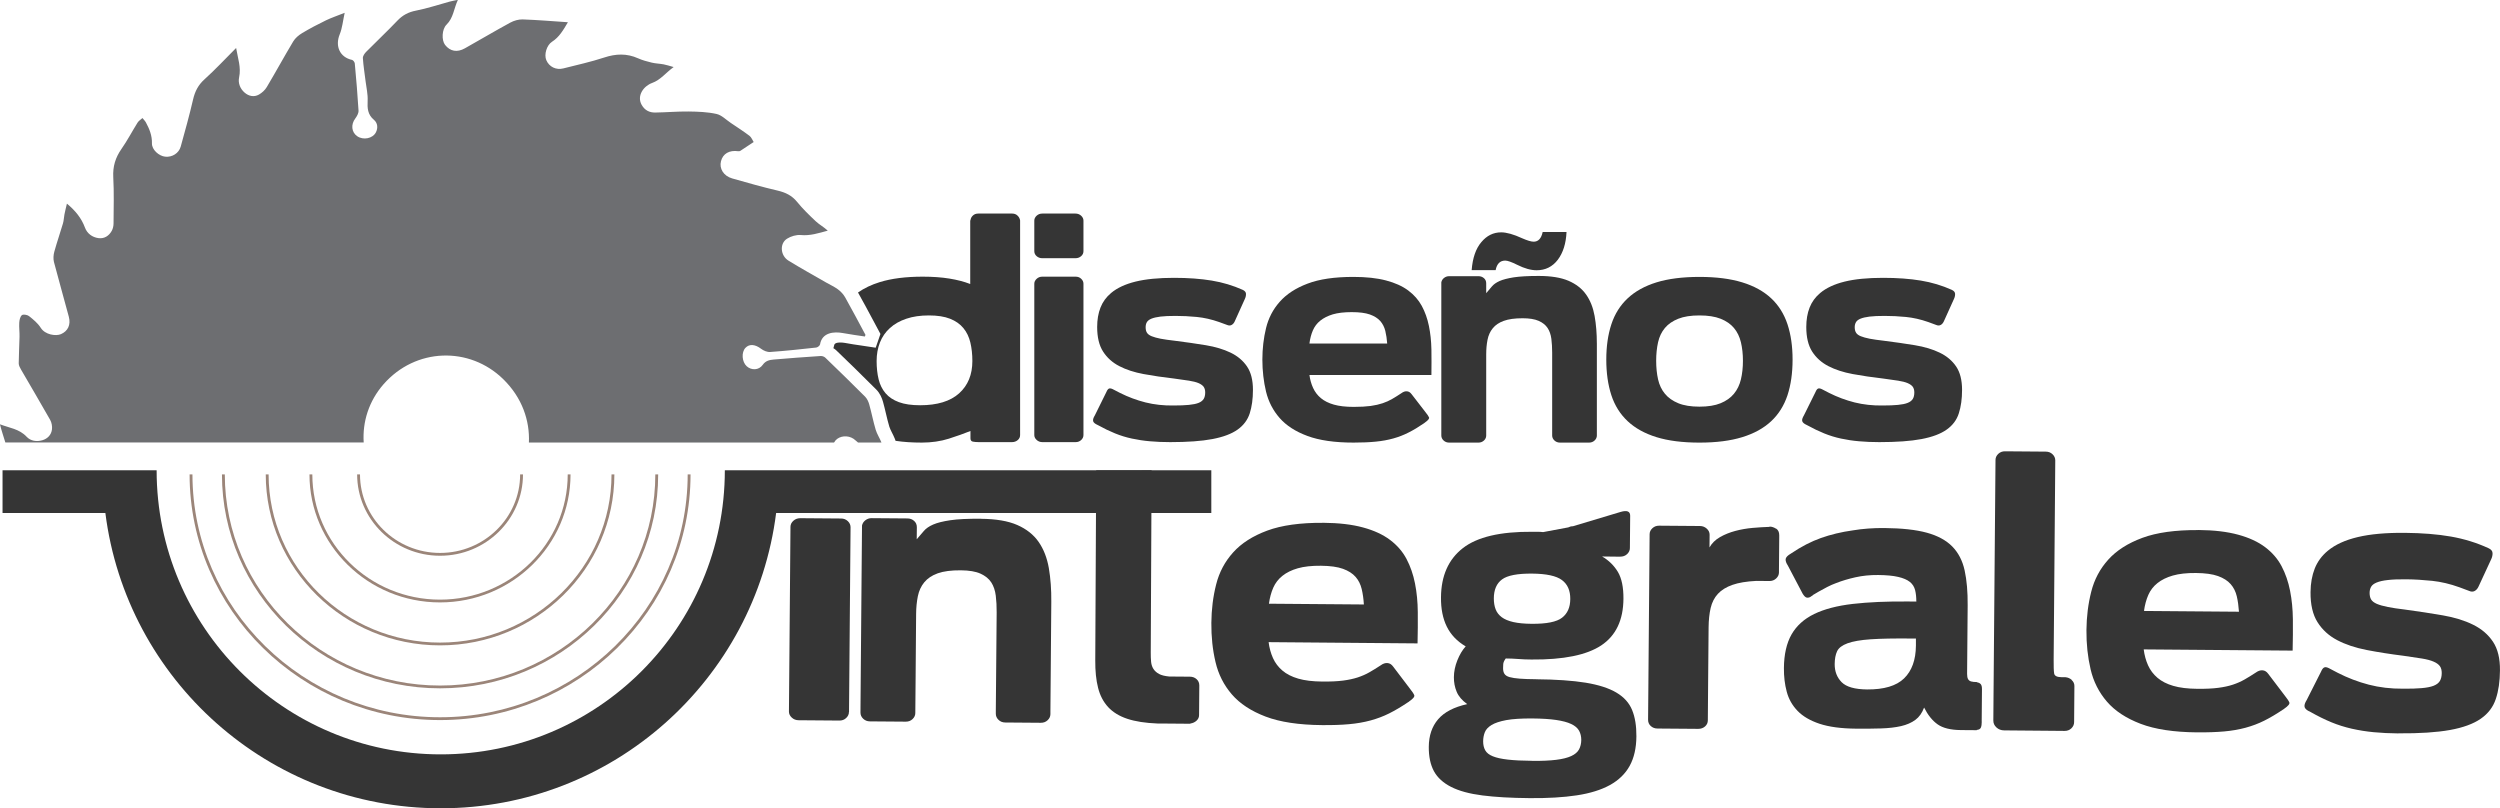 <svg xmlns="http://www.w3.org/2000/svg" id="Layer_2" viewBox="0 0 620.42 200.59"><g id="Layer_1-2"><path d="M300.61,116.71v10.6h-108c-5.22,41.32-40.49,73.28-83.23,73.28S31.37,168.63,26.15,127.31H.63v-10.6h38.24c0,38.93,31.57,70.5,70.51,70.5s70.5-31.57,70.5-70.5h120.73Z" style="fill:#353535; fill-rule:evenodd;"></path><path d="M170.66,117.73c0,33.24-27.57,60.27-61.45,60.27s-61.45-27.04-61.45-60.27h-.71c0,33.62,27.89,60.97,62.16,60.97s62.16-27.35,62.16-60.97h-.71Z" style="fill:#9b8579;"></path><path d="M162.63,117.73c0,28.89-23.96,52.4-53.42,52.4s-53.42-23.51-53.42-52.4h-.71c0,29.27,24.29,53.09,54.13,53.09s54.13-23.82,54.13-53.09h-.71Z" style="fill:#9b8579;"></path><path d="M151.76,117.73c0,23.01-19.09,41.74-42.55,41.74s-42.55-18.72-42.55-41.74h-.71c0,23.39,19.41,42.43,43.26,42.43s43.26-19.04,43.26-42.43h-.71Z" style="fill:#9b8579;"></path><path d="M140.89,117.73c0,17.14-14.21,31.08-31.69,31.08s-31.69-13.94-31.69-31.08h-.71c0,17.52,14.53,31.77,32.39,31.77s32.4-14.25,32.4-31.77h-.71Z" style="fill:#9b8579;"></path><path d="M129.08,117.73c0,10.75-8.91,19.49-19.87,19.49s-19.87-8.74-19.87-19.49h-.71c0,11.13,9.23,20.19,20.58,20.19s20.58-9.06,20.58-20.19h-.71Z" style="fill:#9b8579;"></path><path d="M252.51,53.5c-.35-.34-.8-.5-1.34-.5h-8.39c-.55,0-1,.16-1.35.5-.35.33-.55.73-.59,1.2h-.06v15.78c-1.52-.59-3.25-1.04-5.19-1.35-1.93-.31-4.13-.47-6.6-.47-4.18,0-7.73.45-10.65,1.35-2.07.64-3.87,1.5-5.41,2.58,1.29,2.29,2.54,4.62,3.75,6.89l1.82,3.4-1.18,3.41-2.06-.31c-.53-.08-1.06-.16-1.59-.24-1.28-.18-2.62-.38-3.94-.63-.41-.07-.8-.11-1.17-.11-1.45,0-1.53.5-1.59.87-.03.19-.08.37-.15.54.27.15.51.34.72.54,2.74,2.64,6.35,6.13,9.93,9.73.94.95,1.42,2.16,1.66,3.02.27.97.51,1.96.74,2.95.27,1.13.52,2.2.84,3.25.13.43.38.93.64,1.45.23.45.46.91.67,1.42l.11.27.12.36c1.96.3,4.13.44,6.51.44s4.7-.33,6.71-.97c2.02-.65,3.81-1.28,5.37-1.91v1.82c0,.47.2.74.59.82.39.08.86.12,1.41.12h8.33c.54,0,1.01-.17,1.4-.5.39-.33.59-.75.59-1.26v-53.26c-.08-.47-.29-.87-.65-1.2ZM238.03,97.61c-2.19,1.97-5.42,2.96-9.68,2.96-2.11,0-3.87-.25-5.25-.76-1.39-.51-2.5-1.24-3.32-2.2-.82-.96-1.4-2.11-1.73-3.46-.33-1.35-.5-2.87-.5-4.55s.28-3.22.82-4.6c.55-1.39,1.37-2.59,2.47-3.58,1.09-1,2.45-1.77,4.08-2.32,1.62-.55,3.49-.82,5.6-.82s3.86.27,5.25.82c1.39.55,2.49,1.32,3.31,2.32.82.99,1.4,2.19,1.73,3.58.33,1.38.5,2.92.5,4.6,0,3.36-1.09,6.03-3.28,8.01Z" style="fill:#353535;"></path><path d="M268.32,69.19c-.37-.36-.83-.53-1.37-.53h-8.28c-.54,0-1.01.17-1.4.53-.39.35-.59.76-.59,1.23v37.54c0,.47.2.88.59,1.23.39.35.86.53,1.4.53h8.28c.54,0,1-.18,1.37-.53.37-.35.56-.76.56-1.23v-37.54c0-.47-.19-.88-.56-1.23ZM268.29,53.52c-.39-.35-.86-.52-1.4-.52h-8.22c-.54,0-1.01.17-1.4.52-.39.36-.59.77-.59,1.24v7.56c0,.51.2.93.59,1.26.39.34.86.5,1.4.5h8.22c.54,0,1.01-.16,1.4-.5.39-.33.59-.75.59-1.26v-7.56c0-.47-.2-.88-.59-1.24Z" style="fill:#353535;"></path><path d="M309.47,90.95c-.98-1.45-2.34-2.59-4.07-3.43-1.75-.84-3.8-1.46-6.16-1.85-2.37-.39-4.94-.76-7.72-1.11-1.41-.16-2.57-.33-3.49-.5-.92-.18-1.66-.39-2.23-.62-.56-.23-.96-.53-1.17-.88-.22-.35-.32-.8-.32-1.35,0-.47.09-.88.29-1.23.2-.35.57-.65,1.11-.88.55-.23,1.3-.41,2.26-.53.96-.12,2.22-.17,3.79-.17,1.68,0,3.43.08,5.25.26,1.82.18,3.66.6,5.54,1.26l1.94.71c.43.19.81.2,1.14.02.33-.17.6-.47.79-.9l2.52-5.58c.2-.43.29-.85.27-1.26-.02-.41-.29-.73-.79-.97-2.43-1.09-5-1.86-7.72-2.31-2.72-.45-5.83-.68-9.35-.68-3.84,0-7.02.31-9.57.94-2.54.63-4.55,1.57-6.04,2.82-1.21,1.01-2.09,2.22-2.64,3.63-.55,1.41-.82,3.01-.82,4.81,0,2.55.49,4.58,1.47,6.1.98,1.53,2.32,2.73,4.02,3.61,1.7.88,3.71,1.54,6.04,1.97,2.32.43,4.84.8,7.54,1.11,1.48.2,2.72.37,3.72.53,1,.16,1.79.36,2.38.61.58.26,1,.56,1.26.91.25.36.38.83.38,1.41,0,.67-.13,1.2-.38,1.61-.26.41-.68.74-1.26.97-.59.24-1.39.4-2.41.5-1.02.1-2.29.15-3.81.15-2.46.04-4.78-.22-6.95-.76-2.17-.55-4.27-1.33-6.31-2.35l-1.82-.94c-.39-.19-.7-.24-.94-.15-.23.1-.45.39-.64.85l-2.87,5.81c-.32.51-.46.93-.44,1.26,0,.34.26.64.73.91l.59.3c1.4.78,2.78,1.44,4.13,1.99s2.75.98,4.19,1.29c1.45.31,2.95.54,4.49.67,1.55.14,3.22.21,5.02.21,4.3,0,7.79-.25,10.47-.76,2.68-.51,4.76-1.29,6.25-2.35,1.48-1.05,2.49-2.4,3.02-4.05.52-1.64.79-3.57.79-5.8,0-2.43-.49-4.36-1.47-5.81Z" style="fill:#353535;"></path><path d="M355.23,86.7c-.04-2.06-.25-3.99-.62-5.81-.37-1.82-.96-3.47-1.76-4.96-.8-1.48-1.93-2.76-3.37-3.84-1.45-1.08-3.29-1.91-5.52-2.49-2.23-.59-4.92-.88-8.09-.88-4.66,0-8.45.55-11.38,1.67-2.94,1.11-5.23,2.61-6.89,4.49-1.67,1.87-2.8,4.05-3.41,6.54-.6,2.48-.91,5.09-.91,7.83s.31,5.46.91,7.95c.61,2.48,1.73,4.66,3.38,6.54,1.64,1.87,3.94,3.36,6.89,4.45,2.95,1.1,6.77,1.65,11.47,1.65,2.11,0,3.95-.08,5.51-.24,1.56-.15,3.01-.42,4.34-.79,1.33-.37,2.59-.86,3.78-1.47,1.2-.6,2.48-1.37,3.85-2.31.07-.04.15-.1.23-.18.78-.55,1.12-.97,1-1.26-.12-.29-.43-.75-.94-1.38l-3.4-4.4c-.32-.43-.7-.66-1.15-.7-.44-.04-.9.12-1.37.47-.82.55-1.59,1.02-2.29,1.43-.7.41-1.49.77-2.35,1.06-.86.29-1.86.52-2.99.68-1.13.15-2.54.23-4.22.23-1.96,0-3.59-.19-4.9-.56-1.31-.37-2.39-.91-3.23-1.61-.84-.7-1.48-1.55-1.93-2.52-.45-.98-.76-2.06-.91-3.23h30.27c.03-2.19.03-4.31,0-6.36ZM324.96,85.26c.15-1.21.44-2.3.85-3.26.41-.95,1.02-1.77,1.85-2.43.82-.66,1.85-1.18,3.1-1.56,1.26-.37,2.82-.55,4.7-.55s3.37.19,4.49.58c1.11.4,1.97.93,2.58,1.62.6.68,1.02,1.5,1.26,2.46.23.96.39,2.01.47,3.14h-19.3Z" style="fill:#353535;"></path><path d="M371.17,67.04h-5.95c.23-3.02,1.03-5.34,2.4-6.95,1.35-1.62,2.99-2.43,4.91-2.43,1.35,0,3.09.49,5.22,1.47,1.3.57,2.25.85,2.85.85,1.16,0,1.9-.8,2.24-2.4h5.92c-.13,2.84-.85,5.14-2.16,6.88-1.33,1.74-3.08,2.61-5.25,2.61-1.42,0-3.04-.45-4.85-1.36-1.39-.69-2.37-1.04-2.94-1.04-1.29,0-2.09.79-2.39,2.37Z" style="fill:#353535;"></path><path d="M396.29,85.26v22.82c0,.47-.19.88-.56,1.23-.37.35-.83.53-1.38.53h-7.21c-.55,0-1.01-.18-1.38-.53-.37-.35-.56-.76-.56-1.23v-20.59c0-1.21-.07-2.35-.2-3.4-.14-1.06-.45-1.96-.94-2.7-.49-.74-1.23-1.33-2.2-1.76-.98-.43-2.31-.65-3.99-.65-1.96,0-3.52.22-4.69.65-1.18.43-2.09,1.04-2.73,1.85-.65.8-1.08,1.75-1.29,2.84-.22,1.1-.33,2.31-.33,3.64v20.12c0,.47-.18.88-.55,1.23-.38.35-.83.53-1.38.53h-7.27c-.55,0-1.01-.18-1.38-.53-.37-.35-.56-.76-.56-1.23v-38.01c.08-.43.3-.8.67-1.09.37-.29.8-.44,1.27-.44h7.27c.55,0,1,.17,1.38.5.37.33.55.75.55,1.26v2.46c.51-.58.98-1.14,1.41-1.67.43-.52,1.07-.97,1.91-1.35.84-.37,2-.67,3.49-.91,1.49-.23,3.56-.35,6.22-.35,3.05,0,5.51.4,7.39,1.2,1.88.81,3.33,1.94,4.37,3.41,1.03,1.46,1.74,3.23,2.11,5.31.37,2.07.56,4.36.56,6.86Z" style="fill:#353535;"></path><path d="M443.6,80.48c-.85-2.56-2.19-4.71-4.05-6.45-1.86-1.74-4.25-3.06-7.19-3.96-2.93-.9-6.47-1.35-10.61-1.35s-7.74.45-10.65,1.35c-2.91.9-5.3,2.22-7.16,3.96-1.86,1.74-3.21,3.89-4.05,6.45-.84,2.56-1.26,5.48-1.26,8.77s.42,6.26,1.26,8.83c.84,2.56,2.19,4.71,4.05,6.45,1.86,1.74,4.25,3.06,7.16,3.96,2.91.9,6.46,1.35,10.65,1.35s7.68-.45,10.61-1.35c2.94-.9,5.33-2.22,7.19-3.96,1.86-1.74,3.2-3.89,4.05-6.45.84-2.57,1.26-5.51,1.26-8.83s-.42-6.21-1.26-8.77ZM432.04,94.15c-.33,1.38-.91,2.58-1.73,3.57-.82,1-1.93,1.78-3.31,2.35-1.39.57-3.14.85-5.25.85s-3.87-.28-5.25-.85c-1.39-.57-2.5-1.35-3.32-2.35-.82-.99-1.39-2.19-1.7-3.57-.31-1.39-.47-2.93-.47-4.61s.16-3.21.47-4.6c.31-1.39.88-2.57,1.7-3.55.82-.98,1.93-1.74,3.32-2.29,1.38-.55,3.13-.82,5.25-.82s3.86.27,5.25.82c1.38.55,2.49,1.31,3.31,2.29.82.98,1.4,2.16,1.73,3.55.33,1.39.5,2.92.5,4.6s-.17,3.22-.5,4.61Z" style="fill:#353535;"></path><path d="M485.45,90.95c-.98-1.45-2.34-2.59-4.08-3.43-1.74-.84-3.79-1.46-6.16-1.85-2.36-.39-4.93-.76-7.71-1.11-1.41-.16-2.57-.33-3.49-.5-.92-.18-1.66-.39-2.23-.62-.57-.23-.96-.53-1.17-.88-.22-.35-.33-.8-.33-1.35,0-.47.1-.88.3-1.23.19-.35.56-.65,1.11-.88s1.3-.41,2.26-.53c.96-.12,2.22-.17,3.78-.17,1.68,0,3.44.08,5.25.26,1.82.18,3.67.6,5.55,1.26l1.93.71c.43.19.81.2,1.15.02.33-.17.59-.47.79-.9l2.52-5.58c.2-.43.29-.85.27-1.26-.03-.41-.29-.73-.8-.97-2.42-1.09-4.99-1.86-7.71-2.31-2.72-.45-5.84-.68-9.36-.68-3.83,0-7.02.31-9.56.94-2.54.63-4.55,1.57-6.04,2.82-1.21,1.01-2.09,2.22-2.64,3.63-.55,1.41-.82,3.01-.82,4.81,0,2.55.49,4.58,1.46,6.1.98,1.53,2.32,2.73,4.02,3.61,1.71.88,3.72,1.54,6.05,1.97,2.32.43,4.84.8,7.53,1.11,1.49.2,2.73.37,3.73.53,1,.16,1.79.36,2.37.61.59.26,1.01.56,1.27.91.25.36.38.83.38,1.41,0,.67-.13,1.2-.38,1.61-.26.41-.68.74-1.27.97-.58.24-1.38.4-2.4.5-1.02.1-2.29.15-3.81.15-2.47.04-4.78-.22-6.96-.76-2.17-.55-4.27-1.33-6.3-2.35l-1.82-.94c-.39-.19-.7-.24-.94-.15-.23.1-.45.39-.64.85l-2.88,5.81c-.31.51-.46.93-.44,1.26.02.34.27.64.74.91l.58.3c1.41.78,2.79,1.44,4.14,1.99,1.35.55,2.75.98,4.19,1.29,1.45.31,2.94.54,4.49.67,1.54.14,3.22.21,5.01.21,4.31,0,7.8-.25,10.48-.76,2.67-.51,4.76-1.29,6.24-2.35,1.49-1.05,2.5-2.4,3.02-4.05.53-1.64.8-3.57.8-5.8,0-2.43-.49-4.36-1.47-5.81Z" style="fill:#353535;"></path><path d="M210.68,176.69c0,.57-.24,1.07-.69,1.5-.46.43-1.02.64-1.69.63l-10.1-.08c-.67,0-1.24-.22-1.71-.66-.47-.43-.71-.94-.7-1.51l.38-45.84c0-.57.25-1.07.73-1.5.48-.43,1.06-.63,1.73-.63l10.1.08c.67,0,1.23.23,1.68.66.45.43.67.94.67,1.51l-.38,45.84Z" style="fill:#353535;"></path><path d="M243.45,128.75c3.72.03,6.73.54,9.01,1.54,2.28,1,4.05,2.4,5.3,4.2,1.25,1.8,2.09,3.97,2.53,6.5.43,2.54.64,5.33.61,8.39l-.15,18.62-.07,8.45v.79c-.01.57-.24,1.07-.7,1.5-.46.43-1.02.64-1.69.63l-8.81-.07c-.67,0-1.23-.22-1.68-.66-.45-.43-.67-.94-.67-1.51v-.79s.21-24.35.21-24.35c.01-1.48-.06-2.87-.22-4.16-.16-1.29-.53-2.39-1.12-3.3-.59-.91-1.48-1.63-2.67-2.17-1.19-.54-2.81-.81-4.86-.83-2.39-.02-4.3.23-5.74.74-1.44.51-2.55,1.26-3.35,2.23-.8.97-1.33,2.13-1.6,3.46-.27,1.33-.42,2.81-.43,4.44l-.12,15.11v.21s-.08,9.24-.08,9.24c0,.57-.24,1.07-.69,1.5-.46.43-1.02.64-1.69.63l-8.88-.07c-.67,0-1.23-.23-1.68-.66-.45-.43-.67-.94-.67-1.51l.02-2.94.05-6.3.23-27.65.08-9.24v-.29c.1-.52.38-.96.84-1.32.46-.35.97-.53,1.54-.52l8.88.07c.67,0,1.23.21,1.68.62.45.41.67.93.67,1.54l-.03,3.01c.63-.71,1.21-1.39,1.74-2.03.53-.64,1.31-1.18,2.34-1.63,1.03-.45,2.45-.8,4.27-1.07,1.82-.27,4.35-.39,7.6-.37Z" style="fill:#353535;"></path><path d="M285.79,116.71l-.21,45.27c0,.86.02,1.62.09,2.29.07.67.26,1.25.59,1.76.33.5.79.91,1.39,1.23.59.32,1.44.53,2.54.63l5.09.04c.67,0,1.23.21,1.68.62.45.41.67.93.67,1.55l-.06,7.38c0,.53-.21.98-.62,1.36-.41.38-.9.61-1.47.7-.05.05-.14.07-.29.07l-6.16-.05h-1.22s-.29-.01-.29-.01h-.29c-3.01-.12-5.5-.51-7.48-1.17s-3.56-1.63-4.74-2.9c-1.18-1.28-2.02-2.87-2.5-4.78-.49-1.91-.72-4.18-.7-6.81l.23-47.16" style="fill:#353535;"></path><path d="M328.4,129.74c3.87.03,7.16.42,9.87,1.16,2.72.74,4.95,1.77,6.71,3.1,1.76,1.33,3.12,2.9,4.08,4.73.96,1.82,1.66,3.85,2.1,6.07.44,2.22.67,4.59.69,7.1.03,2.51,0,5.1-.06,7.77l-36.96-.31c.18,1.43.54,2.75,1.08,3.95.54,1.2,1.32,2.23,2.34,3.1,1.02.87,2.33,1.54,3.92,2,1.59.47,3.59.71,5.97.73,2.05.02,3.77-.06,5.16-.24s2.61-.45,3.66-.79c1.05-.35,2.01-.77,2.88-1.27.86-.49,1.8-1.07,2.81-1.73.58-.43,1.14-.61,1.69-.56.55.05,1.01.34,1.39.87l4.11,5.41c.61.77.99,1.33,1.13,1.69.14.36-.27.87-1.23,1.53-.1.1-.19.17-.29.21-1.68,1.13-3.25,2.06-4.71,2.79-1.46.73-3.01,1.31-4.63,1.75-1.63.44-3.4.75-5.31.92-1.91.18-4.16.25-6.74.23-5.73-.05-10.39-.75-13.99-2.12-3.59-1.37-6.38-3.2-8.37-5.51-1.99-2.31-3.34-4.98-4.05-8.02-.72-3.04-1.06-6.28-1.03-9.71.03-3.34.42-6.53,1.19-9.55.76-3.03,2.17-5.68,4.22-7.95,2.05-2.28,4.87-4.08,8.46-5.41,3.59-1.33,8.23-1.97,13.91-1.93ZM338.47,150.02c-.08-1.38-.26-2.66-.54-3.84-.28-1.17-.78-2.18-1.52-3.02-.73-.84-1.78-1.51-3.13-2-1.36-.49-3.18-.74-5.47-.76-2.29-.02-4.2.19-5.74.63-1.53.44-2.8,1.06-3.81,1.87-1.01.8-1.77,1.79-2.28,2.95-.51,1.17-.87,2.49-1.07,3.97l23.57.19Z" style="fill:#353535;"></path><path d="M381.15,168.57c5.01.04,9.13.33,12.35.85,3.22.53,5.77,1.35,7.64,2.46,1.88,1.11,3.18,2.56,3.9,4.33.73,1.77,1.08,3.95,1.06,6.53-.02,2.91-.58,5.35-1.67,7.33-1.09,1.97-2.73,3.56-4.91,4.76-2.18,1.2-4.92,2.05-8.22,2.55-3.3.5-7.19.73-11.68.69-4.63-.04-8.55-.26-11.74-.67-3.2-.41-5.78-1.11-7.75-2.11-1.97-1-3.4-2.3-4.27-3.9-.87-1.61-1.3-3.63-1.28-6.06.02-2.77.79-5.04,2.31-6.82,1.52-1.78,3.93-3.04,7.23-3.77-1.28-.92-2.16-1.94-2.62-3.07-.47-1.12-.7-2.33-.69-3.62.01-1.38.3-2.78.86-4.18.56-1.4,1.25-2.56,2.07-3.46-2.14-1.26-3.7-2.9-4.69-4.91-.99-2.01-1.47-4.43-1.44-7.25.04-5.35,1.84-9.42,5.4-12.2,3.56-2.79,9.32-4.15,17.3-4.08.43,0,.86,0,1.29,0s.88.03,1.36.08l6.24-1.17c.19-.09.37-.16.54-.21.17-.05.37-.07.61-.07l11.85-3.56c1.58-.46,2.36-.15,2.36.95l-.07,8.02c0,.57-.24,1.07-.69,1.5-.46.43-1.02.63-1.69.63h-1s-3.51-.04-3.51-.04c1.66.97,2.96,2.25,3.91,3.83.94,1.58,1.4,3.81,1.38,6.67-.04,5.3-1.88,9.15-5.5,11.56-3.62,2.41-9.4,3.58-17.33,3.51-1.15,0-2.23-.05-3.26-.13-1.03-.08-2.07-.12-3.12-.13-.39.52-.59.99-.62,1.39-.03.41-.04.75-.04,1.04,0,.57.11,1.04.35,1.4.24.36.66.63,1.28.8.62.17,1.45.3,2.5.38,1.05.08,2.39.13,4.01.14ZM380.2,188.83c2.44.02,4.44-.07,6.02-.27,1.58-.2,2.82-.51,3.73-.94.91-.42,1.55-.97,1.91-1.63.36-.67.55-1.45.56-2.36,0-.86-.18-1.63-.55-2.3-.38-.67-1.03-1.23-1.96-1.66-.93-.44-2.18-.77-3.75-1-1.57-.23-3.53-.35-5.87-.37-2.72-.02-4.88.12-6.49.41-1.6.3-2.82.71-3.66,1.22-.84.52-1.4,1.12-1.66,1.81-.27.69-.41,1.44-.41,2.25,0,.86.17,1.6.52,2.22.35.62.98,1.12,1.89,1.48.9.37,2.14.64,3.72.82,1.58.18,3.58.28,6.01.3ZM380.22,142.35c-3.63-.03-6.12.45-7.46,1.44-1.35.99-2.03,2.56-2.04,4.71,0,1,.14,1.9.44,2.69.3.79.81,1.45,1.52,1.98.71.53,1.67.93,2.89,1.21,1.22.27,2.73.42,4.55.43,3.68.03,6.19-.47,7.53-1.51,1.35-1.04,2.03-2.58,2.04-4.64.02-2.1-.67-3.67-2.07-4.71-1.4-1.04-3.87-1.57-7.4-1.6Z" style="fill:#353535;"></path><path d="M440.77,131.17c.52.34.78.89.78,1.65v.5s-.07,8.31-.07,8.31v.43c0,.57-.24,1.07-.7,1.5-.46.43-1.02.64-1.69.63l-3.22-.03c-2.44.12-4.42.45-5.95.99-1.53.54-2.73,1.28-3.6,2.23-.87.95-1.46,2.11-1.79,3.5-.32,1.38-.49,2.98-.51,4.8l-.12,13.97-.07,9.1c0,.62-.24,1.13-.69,1.53-.46.4-1.02.6-1.69.6l-10.1-.08c-.67,0-1.23-.21-1.68-.62-.45-.41-.67-.92-.67-1.54l.08-9.1v-.21s.25-30.51.25-30.51v-.07s.05-6.16.05-6.16c0-.57.23-1.07.69-1.5.46-.43,1.02-.64,1.69-.63l10.1.08c.67,0,1.24.23,1.71.66.47.43.71.94.7,1.51l-.03,3.15c.58-1.04,1.45-1.9,2.6-2.56,1.15-.66,2.42-1.17,3.81-1.54,1.39-.37,2.82-.62,4.3-.75,1.48-.13,2.84-.21,4.09-.25h.07l.07-.07c.52,0,1.05.18,1.57.51Z" style="fill:#353535;"></path><path d="M491.81,179.08c0,.67-.08,1.17-.23,1.5-.15.33-.48.52-1.01.56v.07l-3.94-.03c-2.53-.02-4.45-.49-5.76-1.41-1.31-.92-2.43-2.31-3.37-4.18-.49,1.33-1.21,2.35-2.17,3.06-.96.71-2.15,1.22-3.56,1.55-1.41.32-3.05.51-4.91.57-1.86.06-3.94.08-6.23.06-3.72-.03-6.75-.44-9.09-1.22-2.33-.78-4.15-1.85-5.45-3.2-1.3-1.35-2.2-2.93-2.68-4.75-.49-1.82-.72-3.78-.7-5.88.03-3.39.66-6.16,1.89-8.33,1.24-2.16,3.11-3.85,5.63-5.08,2.52-1.22,5.71-2.05,9.58-2.5,3.87-.44,8.48-.65,13.83-.6l1.93.02c0-1.05-.09-1.99-.3-2.83-.21-.84-.64-1.52-1.31-2.05-.66-.53-1.63-.95-2.89-1.24-1.26-.3-2.92-.45-4.97-.47-2.01-.02-3.88.17-5.63.56-1.75.39-3.34.87-4.78,1.43-.77.28-1.51.61-2.23.98-.72.38-1.41.75-2.09,1.13l-1.44.85c-.05.1-.17.19-.36.28-.05.05-.08.07-.11.07-.03,0-.06.02-.11.07l-.07.07c-.38.19-.72.23-1,.14-.29-.1-.59-.41-.92-.94l-3.67-6.98c-.38-.58-.56-1.07-.56-1.47,0-.41.27-.8.8-1.18l.65-.42c2.45-1.65,4.88-2.91,7.3-3.77,2.42-.86,5.06-1.5,7.93-1.9,2.44-.41,5.04-.6,7.81-.58,4.35.04,7.86.42,10.56,1.16,2.69.74,4.79,1.88,6.31,3.42,1.51,1.54,2.54,3.52,3.07,5.94.53,2.42.78,5.32.75,8.71l-.12,14.54c0,1.05-.02,1.86-.02,2.43,0,.57.08,1,.24,1.29.16.29.41.48.75.58.33.1.83.15,1.5.16v.07c.38.05.68.2.89.44.21.24.32.67.31,1.29l-.07,8.02ZM475.5,158.46h-1.15c-4.25-.04-7.62.02-10.1.19-2.48.17-4.4.5-5.74.99-1.34.49-2.21,1.15-2.6,1.98-.39.83-.59,1.89-.6,3.18-.01,1.82.56,3.31,1.72,4.49,1.16,1.18,3.27,1.78,6.32,1.81,4.2.03,7.27-.88,9.19-2.75,1.92-1.87,2.9-4.57,2.93-8.11v-1.79Z" style="fill:#353535;"></path><path d="M514.13,168.77c.45.41.67.9.67,1.47l-.07,8.95c0,.62-.24,1.14-.69,1.57-.46.43-1.02.64-1.69.63l-5.59-.05h-.07s-9.31-.08-9.31-.08c-.76,0-1.41-.25-1.93-.73-.52-.48-.78-1.06-.77-1.73l.04-5.01v-.07s.45-53.79.45-53.79l.05-5.8c0-.57.24-1.07.69-1.5.46-.43,1.02-.64,1.69-.63l10.1.08c.67,0,1.23.22,1.68.66.45.43.67.94.67,1.51l-.08,10.24-.32,39.18c-.01,1.67.02,2.82.12,3.44.09.62.71.94,1.85.95h.79s.14,0,.14,0c.62.05,1.15.28,1.61.69Z" style="fill:#353535;"></path><path d="M545.56,131.53c3.87.03,7.16.42,9.87,1.16,2.72.74,4.95,1.77,6.71,3.1,1.76,1.33,3.12,2.9,4.08,4.73.96,1.82,1.66,3.85,2.1,6.07.44,2.22.67,4.59.7,7.1.03,2.51,0,5.1-.06,7.77l-36.96-.3c.18,1.43.54,2.75,1.08,3.95.54,1.2,1.32,2.23,2.34,3.1,1.02.87,2.33,1.54,3.92,2,1.59.47,3.59.71,5.97.73,2.05.02,3.77-.06,5.16-.24,1.39-.18,2.61-.44,3.66-.79,1.05-.35,2.01-.77,2.88-1.27.86-.49,1.8-1.07,2.81-1.73.58-.42,1.14-.61,1.69-.56.55.05,1.01.34,1.39.87l4.11,5.41c.61.77.99,1.33,1.13,1.69.14.36-.27.87-1.23,1.53-.1.1-.19.17-.29.21-1.68,1.13-3.25,2.06-4.71,2.79-1.46.73-3.01,1.31-4.63,1.75-1.63.44-3.4.75-5.31.92-1.91.17-4.16.25-6.74.23-5.73-.05-10.39-.75-13.99-2.12-3.59-1.37-6.38-3.2-8.37-5.51s-3.34-4.98-4.05-8.02c-.71-3.04-1.06-6.28-1.03-9.71.03-3.34.42-6.53,1.19-9.55.76-3.03,2.17-5.68,4.22-7.95,2.05-2.28,4.87-4.08,8.46-5.41,3.59-1.33,8.23-1.97,13.91-1.93ZM555.64,151.82c-.09-1.38-.27-2.66-.54-3.84-.28-1.17-.78-2.18-1.52-3.02-.73-.84-1.78-1.51-3.14-2-1.36-.49-3.18-.74-5.47-.76-2.29-.02-4.2.19-5.74.63-1.53.44-2.8,1.06-3.81,1.87-1.01.8-1.77,1.79-2.28,2.95-.51,1.17-.87,2.49-1.07,3.97l23.57.19Z" style="fill:#353535;"></path><path d="M595.22,182.01c-2.2-.02-4.24-.12-6.12-.3-1.88-.18-3.71-.47-5.47-.87-1.76-.4-3.47-.94-5.11-1.62-1.64-.68-3.32-1.51-5.03-2.48l-.71-.36c-.57-.34-.87-.71-.88-1.12-.02-.41.16-.92.55-1.54l3.57-7.06c.24-.57.51-.92.8-1.03.29-.12.67-.05,1.14.19l2.21,1.16c2.47,1.26,5.03,2.24,7.68,2.93,2.65.69,5.47,1.02,8.48,1,1.86.02,3.41-.03,4.66-.14,1.24-.11,2.22-.3,2.94-.58.72-.28,1.24-.67,1.55-1.17.31-.5.47-1.15.48-1.97,0-.72-.14-1.29-.45-1.72-.31-.43-.82-.81-1.53-1.12-.71-.32-1.68-.58-2.89-.78-1.22-.2-2.73-.43-4.54-.68-3.29-.41-6.36-.89-9.19-1.44-2.84-.55-5.29-1.37-7.36-2.46-2.07-1.09-3.69-2.57-4.87-4.45-1.18-1.87-1.76-4.36-1.73-7.46.02-2.2.37-4.15,1.05-5.87.68-1.71,1.77-3.18,3.26-4.41,1.83-1.51,4.29-2.64,7.41-3.38,3.11-.74,7-1.09,11.68-1.05,4.3.04,8.1.34,11.42.92,3.31.58,6.45,1.55,9.39,2.91.62.29.94.69.96,1.19.02.5-.09,1.01-.34,1.54l-3.14,6.78c-.24.52-.57.89-.98,1.1-.41.21-.87.2-1.4-.05l-2.36-.88c-2.29-.83-4.54-1.36-6.76-1.6-2.22-.23-4.35-.36-6.41-.38-1.91-.02-3.45.04-4.62.18-1.17.13-2.09.34-2.76.62-.67.28-1.13.63-1.37,1.06-.24.43-.37.93-.37,1.5,0,.67.12,1.22.38,1.65.26.43.73.79,1.42,1.09.69.29,1.59.55,2.71.77,1.12.22,2.54.44,4.26.64,3.39.46,6.52.94,9.41,1.44,2.88.5,5.39,1.27,7.5,2.32,2.12,1.04,3.76,2.46,4.94,4.23,1.18,1.78,1.76,4.15,1.73,7.11-.02,2.72-.36,5.08-1.03,7.08-.66,2-1.9,3.64-3.73,4.91-1.83,1.27-4.38,2.21-7.65,2.8-3.28.59-7.54.87-12.79.83Z" style="fill:#353535;"></path><path d="M218.73,109.77c-.43-1.07-1.09-2.05-1.42-3.15-.61-2.06-1.01-4.18-1.59-6.24-.19-.69-.53-1.43-1.02-1.93-3.26-3.27-6.57-6.49-9.89-9.69-.27-.26-.76-.43-1.14-.41-3.9.26-7.81.54-11.7.88-1.02.09-1.97.29-2.69,1.32-.96,1.36-2.81,1.4-3.97.34-1.2-1.1-1.36-3.44-.32-4.56.99-1.05,2.43-.88,3.89.23.61.46,1.51.85,2.25.79,3.82-.27,7.63-.68,11.43-1.1.35-.04.9-.47.95-.79.49-2.94,3.4-3.23,5.69-2.8,1.8.34,3.63.57,5.44.85.05-.13.1-.27.14-.41-1.67-3.11-3.31-6.24-5.05-9.32-.43-.76-1.09-1.46-1.79-1.98-.91-.67-1.97-1.14-2.96-1.71-3.11-1.79-6.25-3.53-9.31-5.41-2.02-1.24-2.24-4.25-.36-5.44.96-.61,2.31-1.01,3.42-.91,2.34.22,4.44-.48,6.69-1.09-.95-.89-2.07-1.48-2.96-2.31-1.63-1.53-3.25-3.1-4.66-4.84-1.29-1.58-2.85-2.32-4.78-2.78-3.8-.89-7.57-1.96-11.32-3.03-2.13-.61-3.25-2.44-2.78-4.27.48-1.89,2.08-2.8,4.3-2.48.15.02.35,0,.48-.08,1.06-.68,2.1-1.38,3.33-2.2-.33-.52-.56-1.18-1.03-1.54-1.5-1.13-3.08-2.15-4.64-3.2-1.17-.78-2.26-1.94-3.55-2.23-2.25-.5-4.62-.58-6.95-.61-2.75-.03-5.5.22-8.25.26-1.43.02-2.6-.54-3.37-1.9-1.27-2.25.46-4.67,2.59-5.44,2.12-.77,3.35-2.5,5.34-3.95-1.09-.3-1.78-.54-2.49-.67-.98-.18-1.99-.2-2.95-.43-1.15-.27-2.31-.59-3.39-1.07-2.8-1.25-5.51-1.15-8.41-.19-3.32,1.09-6.75,1.84-10.14,2.7-1.8.46-3.52-.4-4.22-2.05-.6-1.4.1-3.72,1.41-4.56,1.79-1.14,2.8-2.89,3.95-4.85-3.87-.26-7.54-.57-11.22-.7-1.02-.03-2.16.3-3.07.79-3.79,2.06-7.51,4.27-11.27,6.38-1.93,1.09-3.66.76-4.92-.84-.9-1.15-.81-3.89.37-5.04,1.7-1.67,1.79-3.94,2.81-6.15-.89.19-1.49.29-2.07.45-2.77.75-5.51,1.68-8.33,2.23-1.87.36-3.31,1.12-4.61,2.48-2.52,2.65-5.19,5.15-7.76,7.75-.4.41-.85,1.05-.81,1.57.12,1.91.44,3.81.67,5.72.2,1.62.59,3.25.51,4.85-.09,1.84,0,3.42,1.55,4.72.94.78,1.06,2.02.5,3.12-.8,1.55-3.14,1.99-4.63.96-1.45-.99-1.61-2.92-.49-4.4.41-.55.84-1.31.81-1.94-.23-3.91-.57-7.81-.93-11.72-.03-.32-.39-.81-.68-.88-3.03-.65-4.26-3.4-3.06-6.35.64-1.56.79-3.33,1.23-5.34-1.87.75-3.29,1.22-4.62,1.86-2.02.98-4.01,2.02-5.94,3.18-.85.51-1.71,1.23-2.21,2.07-2.24,3.74-4.33,7.57-6.56,11.32-.44.75-1.18,1.42-1.94,1.86-1.23.7-2.54.4-3.56-.48-1.11-.96-1.67-2.37-1.37-3.77.54-2.51-.32-4.76-.74-7.31-2.74,2.74-5.19,5.38-7.85,7.78-1.56,1.4-2.37,3-2.83,4.99-.91,3.93-1.99,7.81-3.07,11.7-.46,1.66-2.12,2.68-3.83,2.51-1.58-.15-3.35-1.74-3.31-3.29.05-1.93-.62-3.59-1.5-5.21-.22-.4-.57-.73-.86-1.09-.4.37-.91.67-1.2,1.12-1.36,2.18-2.55,4.47-4.02,6.57-1.49,2.14-2.16,4.33-2.02,6.98.21,3.82.09,7.66.07,11.49,0,.63-.16,1.33-.46,1.86-.7,1.23-1.83,1.97-3.28,1.78-1.57-.21-2.82-1.17-3.35-2.6-.88-2.38-2.37-4.2-4.48-5.96-.25,1.05-.46,1.88-.62,2.71-.14.73-.15,1.49-.36,2.19-.69,2.35-1.5,4.67-2.15,7.03-.22.8-.29,1.75-.09,2.55,1.18,4.54,2.49,9.04,3.69,13.58.54,2.02-.23,3.58-1.96,4.33-1.26.54-3.92.16-5.01-1.58-.72-1.14-1.84-2.06-2.92-2.91-.42-.33-1.44-.49-1.76-.22-.44.38-.61,1.22-.65,1.88-.07,1.15.1,2.32.07,3.48-.04,2.21-.19,4.41-.2,6.61,0,.52.32,1.08.59,1.56,2.4,4.15,4.85,8.27,7.21,12.45.38.67.54,1.6.45,2.36-.16,1.37-1.1,2.32-2.39,2.7-1.4.41-2.91.2-3.9-.87-1.82-1.96-4.33-2.2-6.62-3.09.38,1.57.9,3.04,1.34,4.51h88.93c-.33-5.1,1.27-10.26,4.91-14.43,7.96-9.11,21.33-9.47,29.7-1.3,4.72,4.6,6.63,10.32,6.39,15.74h75.73c.2-.35.45-.66.76-.89,1.29-.96,3.33-.84,4.56.36.2.19.41.37.62.53h5.81s-.02-.05-.03-.07Z" style="fill:#6d6e71; fill-rule:evenodd;"></path></g></svg>